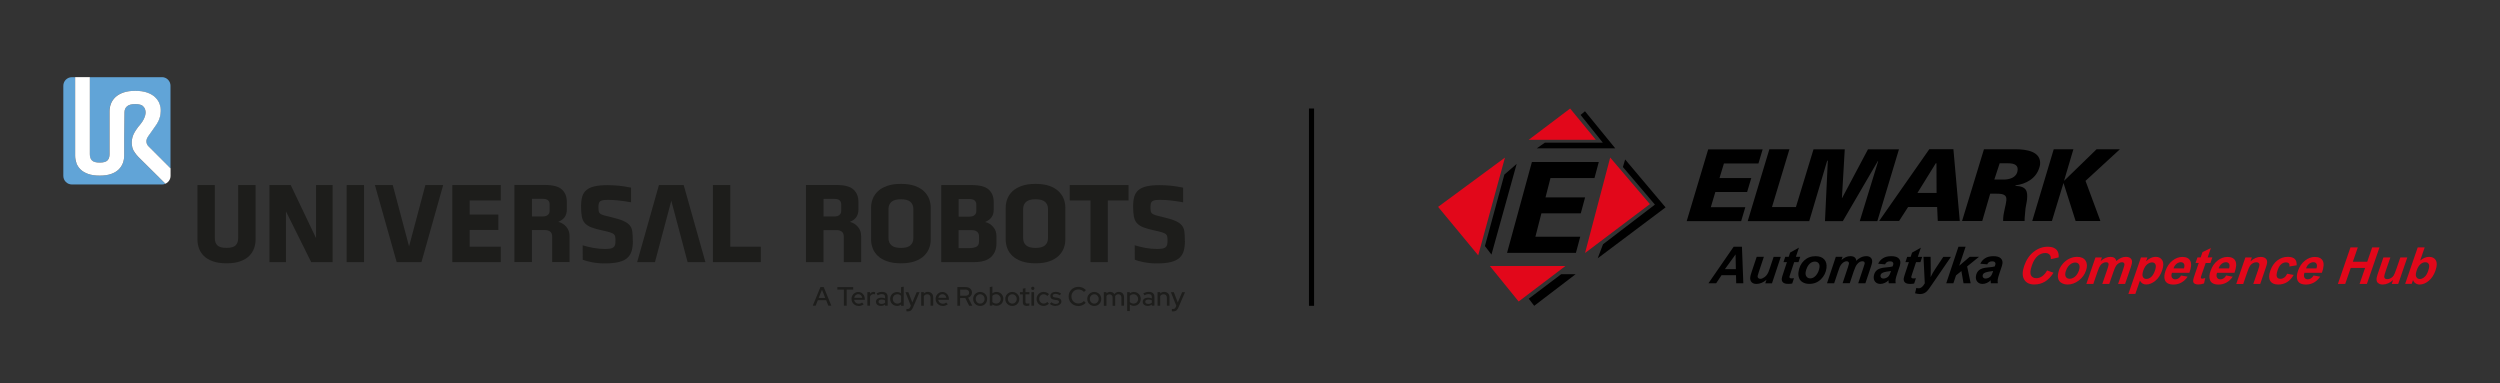 <?xml version="1.0" encoding="UTF-8"?>
<svg id="Kolor" xmlns="http://www.w3.org/2000/svg" viewBox="0 0 631.68 96.77">
  <rect x="0" y="0" width="631.68" height="96.77" fill="#333333" stroke="none"/>
  <defs>
    <style>
      .cls-1, .cls-2 {
        fill: #e2071a;
      }

      .cls-3 {
        fill: #fff;
      }

      .cls-2 {
        fill-rule: evenodd;
      }

      .cls-4 {
        fill: #1d1d1b;
      }

      .cls-5 {
        fill: #61a4d7;
      }
    </style>
  </defs>
  <g>
    <g>
      <polygon class="cls-2" points="396.73 27.42 386.27 35.32 403.21 35.32 396.73 27.42"/>
      <polygon class="cls-2" points="380.26 39.82 373.5 64.51 363.37 52.27 380.26 39.82"/>
      <polygon class="cls-2" points="395.54 67.21 376.44 67.21 383.72 76.18 395.54 67.21"/>
      <polygon class="cls-2" points="406.85 39.81 400.5 63.92 416.88 51.57 406.85 39.81"/>
      <polygon points="402.88 45 403.97 40.93 387.07 40.93 380.79 63.89 398.19 63.89 399.28 59.82 387.95 59.82 389.47 53.9 399.42 53.9 400.51 49.87 390.51 49.87 391.76 45 402.88 45"/>
      <polygon points="388.3 37.48 408.13 37.48 400.48 28.11 399.37 29.04 404.99 36.05 390.34 36.05 388.3 37.48"/>
      <polygon points="380.11 44.11 375.2 62.17 376.85 64.33 383.22 41.41 380.11 44.11"/>
      <polygon points="386.27 75.47 387.65 77.27 398.12 69.28 394.47 69.28 386.27 75.47"/>
      <polygon points="410.06 42.2 418.15 51.7 405.04 61.72 403.69 65.27 420.84 52.4 410.63 40.29 410.06 42.2"/>
      <polygon points="529.75 37.71 521.52 45.7 523.89 37.71 518.92 37.71 513.49 55.84 518.46 55.84 521.39 46.23 524.45 55.84 530.71 55.84 526.95 45.7 535.64 37.71 529.75 37.71"/>
      <path d="M509.21,46.95l.1-.13c2.5-.3,5.13-1.65,5.96-4.44.07-.23.2-.62.2-.82.3-3.29-3.36-3.85-6.35-3.85h-7.83l-5.53,18.13h5.1l2.01-6.91h1.22c1.71,0,3.03.07,2.86,1.71-.07.99-.72,3.06-.79,4.38,0,.2,0,.59-.03.82h5.43c-.03-.82.13-1.74.16-2.4.03-1.05.39-2.24.46-3.09.16-1.94-.03-3.29-2.96-3.39ZM506.25,45.37h-2.34l1.35-4.11h2.17c1.68,0,2.6.56,2.34,1.94-.3,1.74-2.14,2.17-3.52,2.17Z"/>
      <path d="M474.81,55.83h5.04l2.27-3.52h7.34l.16,3.52h5.56l-1.61-18.13h-6.09l-12.67,18.13ZM489.29,41.25l.03,7.5h-4.84l4.64-7.5h.16Z"/>
      <polygon points="457.14 55.87 461.68 40.6 461.84 40.6 461.12 55.87 465.63 55.87 474.48 40.7 474.55 40.77 469.91 55.87 474.35 55.87 479.81 37.74 471.98 37.74 465.46 50.02 465.4 50.02 466.12 37.74 458.22 37.74 453.78 52.32 447.73 52.32 452.14 37.71 447.07 37.71 441.6 55.87 452.7 55.87 457.14 55.87"/>
      <polygon points="441.45 48.51 442.5 44.99 434.47 44.99 435.59 41.3 444.31 41.3 445.37 37.75 431.61 37.75 426.18 55.88 439.94 55.88 440.99 52.36 432.27 52.36 433.42 48.51 441.45 48.51"/>
      <path d="M447.07,68.08c-.14.44-.27.75-.38.95-.14.26-.29.47-.44.63-.15.16-.31.3-.49.42-.18.12-.35.22-.51.28-.16.06-.33.09-.48.09-.22,0-.39-.07-.52-.21-.12-.14-.18-.31-.15-.5.01-.12.1-.41.26-.89l1.32-3.96h-1.81l-1.25,3.73c-.23.69-.36,1.15-.38,1.38-.07.53.04.95.32,1.27.27.31.69.47,1.24.47.87,0,1.72-.35,2.54-1.06l-.3.91h1.69l2.23-6.69h-1.81l-1.07,3.18Z"/>
      <path d="M438.04,62.35l-6.37,9.23h1.95l1.36-2.04h3.66l.05,2.04h1.8l-.35-9.23h-2.11ZM435.84,68l2.69-3.72.07,3.72h-2.76Z"/>
      <path d="M503.65,64.73c-.83,0-1.51.17-2.05.51-.54.33-.95.8-1.23,1.4l1.75.15c.1-.24.25-.43.45-.56.2-.13.47-.2.79-.2s.53.06.67.2c.14.13.2.29.17.48-.02.15-.08.35-.19.61-.3.1-.89.19-1.76.26-1.03.08-1.77.31-2.21.69-.44.38-.7.89-.78,1.53-.07.57.05,1.04.37,1.4.32.36.75.54,1.3.54.35,0,.7-.08,1.07-.24.36-.16.69-.38,1-.68-.02.26,0,.51.04.76h1.76c-.06-.35-.07-.67-.03-.95.04-.32.2-.88.47-1.68.33-.96.53-1.56.6-1.79.06-.23.11-.44.13-.64.06-.5-.09-.92-.46-1.27-.37-.35-.98-.52-1.84-.52ZM503.54,68.7c-.15.44-.29.77-.44.97-.14.21-.35.38-.61.51-.26.13-.52.2-.8.2-.25,0-.44-.07-.57-.22-.13-.14-.19-.32-.16-.53.03-.26.15-.46.37-.61.3-.21.92-.37,1.83-.48.18-.03.33-.05.45-.08l-.08.24Z"/>
      <path d="M483.48,70.35c-.23,0-.39-.04-.46-.12-.08-.08-.11-.19-.09-.32,0-.07.1-.36.27-.87l.93-2.8h1.11l.44-1.34h-1.1l.77-2.32-2.23,1.25-.35,1.07h-.88l-.44,1.34h.87l-.89,2.69c-.25.74-.39,1.22-.41,1.42-.05.44.05.78.31,1.02.26.25.71.37,1.35.37.33,0,.65-.03.97-.09l.45-1.34c-.32.03-.52.04-.6.04Z"/>
      <path d="M491.02,64.89l-1.97,2.97c-.51.76-.92,1.48-1.24,2.16.03-.34.04-.94.04-1.8l-.04-3.33h-1.8l.33,6.69c-.46.84-.97,1.26-1.52,1.26-.2,0-.41-.03-.62-.09l-.32,1.35c.46.13.88.2,1.27.2s.72-.07,1.02-.21c.29-.14.55-.33.78-.57.23-.24.55-.67.96-1.28l5.04-7.34h-1.91Z"/>
      <polygon points="500.03 64.89 497.68 64.89 495.04 67.15 496.65 62.35 494.84 62.35 491.76 71.58 493.56 71.58 494.24 69.57 495.59 68.49 496.13 71.58 497.93 71.58 497.04 67.32 500.03 64.89"/>
      <path d="M477.84,64.73c-.83,0-1.51.17-2.05.51-.54.33-.95.8-1.23,1.4l1.75.15c.1-.24.25-.43.45-.56.2-.13.47-.2.79-.2s.53.06.67.2c.14.13.2.29.17.48-.02.15-.08.35-.19.61-.3.1-.89.19-1.76.26-1.03.08-1.77.31-2.21.69-.44.38-.7.89-.78,1.53-.07.57.05,1.04.36,1.4.32.36.75.54,1.31.54.35,0,.7-.08,1.07-.24.36-.16.69-.38,1-.68-.02.26,0,.51.04.76h1.76c-.06-.35-.07-.67-.03-.95.04-.32.2-.88.47-1.68.34-.96.53-1.56.6-1.79.06-.23.11-.44.13-.64.06-.5-.09-.92-.46-1.27-.37-.35-.98-.52-1.84-.52ZM477.73,68.7c-.15.44-.29.77-.44.97-.14.21-.35.38-.61.51-.26.13-.52.2-.8.2-.25,0-.44-.07-.57-.22-.13-.14-.19-.32-.16-.53.03-.26.15-.46.37-.61.3-.21.92-.37,1.83-.48.18-.03.33-.05.45-.08l-.08.24Z"/>
      <path d="M458.73,64.73c-1.14,0-2.1.37-2.89,1.11-.79.73-1.26,1.72-1.42,2.96-.07.53,0,1.02.17,1.48.18.46.5.82.96,1.07.46.25,1,.38,1.63.38,1.16,0,2.14-.39,2.93-1.18.79-.79,1.25-1.72,1.39-2.81.11-.92-.07-1.65-.56-2.19-.49-.54-1.22-.82-2.21-.82ZM458.74,69.7c-.39.42-.83.64-1.33.64-.4,0-.7-.14-.93-.42-.22-.28-.31-.66-.25-1.14.05-.38.18-.81.41-1.27.23-.46.51-.81.84-1.05.33-.24.69-.36,1.09-.36s.7.13.92.39c.22.26.3.6.25,1.03-.11.86-.44,1.59-.99,2.19Z"/>
      <path d="M453.32,66.23h1.11l.44-1.34h-1.1l.77-2.32-2.23,1.25-.35,1.07h-.88l-.44,1.34h.87l-.89,2.69c-.25.74-.39,1.22-.41,1.42-.05.44.05.78.31,1.02.26.25.71.37,1.35.37.33,0,.65-.03.97-.09l.45-1.34c-.32.03-.52.04-.6.04-.23,0-.39-.04-.46-.12-.08-.08-.11-.19-.09-.32,0-.07.1-.36.27-.87l.93-2.8Z"/>
      <path d="M471.53,64.73c-.47,0-.93.11-1.39.34-.46.23-.83.51-1.1.84-.03-.37-.17-.66-.41-.87-.25-.21-.62-.32-1.13-.32-.73,0-1.47.32-2.21.97l.27-.81h-1.7l-2.23,6.69h1.81l1.03-3.07c.18-.53.3-.87.37-1.03.15-.32.32-.59.5-.79.18-.21.39-.37.61-.49.23-.12.43-.18.63-.18.21,0,.37.06.47.17.11.11.15.26.13.43-.02.14-.1.44-.26.91l-1.35,4.04h1.81l1.01-3.03c.29-.86.58-1.47.88-1.81.41-.48.84-.71,1.29-.71.22,0,.38.05.48.16.1.11.13.25.11.44,0,.07-.1.36-.27.87l-1.36,4.09h1.81l1.37-4.09c.19-.57.3-.97.33-1.2.06-.47-.04-.85-.31-1.13-.26-.29-.66-.43-1.19-.43Z"/>
    </g>
    <rect x="330.74" y="27.42" width="1.29" height="49.85"/>
    <g>
      <path class="cls-1" d="M517.26,68.34l1.6.57c-.62,1.01-1.34,1.76-2.15,2.24-.81.49-1.71.73-2.69.73-1.22,0-2.08-.42-2.57-1.26-.5-.84-.49-1.98,0-3.43.53-1.54,1.33-2.73,2.42-3.58,1.08-.85,2.26-1.27,3.55-1.27,1.12,0,1.92.33,2.39,1,.28.39.4.96.35,1.7l-1.99.44c.06-.48-.04-.86-.29-1.13-.25-.28-.62-.42-1.11-.42-.68,0-1.32.25-1.91.74-.59.49-1.08,1.29-1.46,2.39-.4,1.17-.48,2-.23,2.49.25.5.7.74,1.37.74.49,0,.97-.16,1.43-.47s.89-.81,1.28-1.49Z"/>
      <path class="cls-1" d="M520.24,68.3c.2-.59.54-1.16,1.02-1.71.48-.55,1.03-.97,1.66-1.26.63-.29,1.27-.43,1.92-.43,1,0,1.72.33,2.13.98.42.66.45,1.49.11,2.49-.35,1.01-.96,1.85-1.84,2.52-.88.66-1.81,1-2.79,1-.61,0-1.14-.14-1.6-.42-.46-.28-.74-.68-.84-1.22-.1-.53-.02-1.19.24-1.95ZM522.01,68.39c-.23.66-.25,1.17-.05,1.52.19.35.52.53.98.53s.9-.18,1.34-.53c.43-.35.76-.86,1-1.54.22-.65.24-1.16.05-1.51-.19-.35-.51-.53-.97-.53s-.91.18-1.34.53c-.43.35-.77.86-.99,1.52Z"/>
      <path class="cls-1" d="M529.47,65.05h1.62l-.31.91c.82-.71,1.64-1.06,2.44-1.06.43,0,.76.09,1.02.26.25.18.42.44.49.8.42-.36.82-.62,1.22-.8.4-.18.79-.26,1.17-.26.49,0,.87.1,1.14.3.27.2.42.49.45.88.02.29-.08.75-.29,1.38l-1.47,4.28h-1.76l1.32-3.82c.23-.66.32-1.09.26-1.28-.08-.25-.28-.38-.62-.38-.25,0-.5.08-.77.23-.27.15-.5.37-.7.66-.2.29-.4.75-.62,1.38l-1.11,3.21h-1.76l1.26-3.66c.22-.65.34-1.07.34-1.26,0-.19-.04-.33-.15-.42-.1-.09-.26-.14-.49-.14-.27,0-.54.07-.81.22s-.5.36-.68.64c-.19.28-.39.74-.62,1.38l-1.12,3.25h-1.76l2.3-6.69Z"/>
      <path class="cls-1" d="M540.95,65.05h1.64l-.34.98c.33-.33.71-.61,1.15-.82.43-.21.87-.31,1.32-.31.77,0,1.32.3,1.65.91s.31,1.46-.07,2.54c-.38,1.12-.95,1.98-1.71,2.6-.76.62-1.52.93-2.29.93-.37,0-.67-.07-.92-.22-.25-.15-.48-.4-.68-.76l-1.16,3.37h-1.76l3.18-9.23ZM541.57,68.28c-.26.75-.3,1.31-.13,1.66.17.36.47.54.9.54s.81-.16,1.19-.49c.38-.33.71-.87.97-1.62.24-.7.28-1.22.12-1.56s-.45-.51-.86-.51-.84.17-1.24.5c-.4.33-.71.83-.94,1.48Z"/>
      <path class="cls-1" d="M551.11,69.61l1.65.3c-.45.65-.97,1.14-1.58,1.48-.6.34-1.27.51-2,.51-1.16,0-1.88-.38-2.17-1.14-.23-.61-.18-1.38.14-2.3.38-1.11.97-1.98,1.76-2.6.79-.63,1.63-.94,2.51-.94.99,0,1.66.33,2,.98.34.66.27,1.66-.22,3.02h-4.41c-.17.52-.17.93,0,1.22.17.29.46.44.86.44.28,0,.53-.08.77-.23.24-.15.47-.39.68-.73ZM551.82,67.82c.16-.51.17-.9,0-1.17-.16-.27-.42-.4-.78-.4-.38,0-.75.14-1.1.42-.35.28-.6.66-.76,1.15h2.63Z"/>
      <path class="cls-1" d="M559,65.05l-.49,1.41h-1.2l-.93,2.69c-.19.55-.29.86-.29.95,0,.09.02.17.08.22.06.06.15.09.27.09.16,0,.42-.06.77-.17l-.32,1.37c-.47.18-.96.27-1.48.27-.32,0-.58-.05-.8-.16-.22-.11-.36-.25-.42-.42-.06-.17-.06-.4,0-.69.03-.21.16-.62.37-1.25l1-2.92h-.81l.49-1.41h.81l.46-1.33,2.12-1.03-.81,2.36h1.2Z"/>
      <path class="cls-1" d="M562.5,69.61l1.65.3c-.45.65-.97,1.14-1.58,1.48s-1.27.51-2,.51c-1.16,0-1.88-.38-2.17-1.14-.23-.61-.18-1.38.14-2.3.38-1.11.97-1.98,1.76-2.6.79-.63,1.63-.94,2.51-.94.99,0,1.66.33,2,.98.34.66.27,1.66-.22,3.02h-4.41c-.17.52-.17.93,0,1.22.17.29.46.44.86.44.28,0,.53-.08.77-.23.24-.15.47-.39.68-.73ZM563.22,67.82c.16-.51.17-.9,0-1.17-.16-.27-.42-.4-.78-.4-.38,0-.75.14-1.1.42-.35.28-.6.66-.76,1.15h2.63Z"/>
      <path class="cls-1" d="M571.1,71.74h-1.76l1.18-3.41c.25-.72.37-1.19.37-1.4,0-.21-.07-.38-.2-.49-.13-.12-.31-.18-.55-.18-.3,0-.61.08-.91.25s-.54.39-.73.67c-.18.28-.41.79-.66,1.54l-1.04,3.03h-1.76l2.3-6.69h1.63l-.34.98c.84-.76,1.7-1.13,2.58-1.13.39,0,.72.07.99.21.27.14.45.32.54.54.09.22.12.47.09.74-.03.28-.13.67-.31,1.19l-1.43,4.16Z"/>
      <path class="cls-1" d="M580.3,67.03l-1.84.31c.06-.35.02-.61-.13-.79-.15-.18-.38-.26-.71-.26-.44,0-.84.15-1.21.46-.37.3-.67.81-.92,1.53-.27.79-.33,1.35-.18,1.68.15.33.45.49.9.49.33,0,.64-.1.92-.29s.54-.52.79-.99l1.62.3c-.45.8-1,1.4-1.65,1.81s-1.4.61-2.26.61c-.97,0-1.64-.31-2.01-.93-.37-.62-.36-1.47.02-2.56.38-1.1.97-1.96,1.76-2.58.79-.62,1.68-.92,2.67-.92.81,0,1.39.18,1.75.53.36.35.52.88.48,1.6Z"/>
      <path class="cls-1" d="M584.59,69.61l1.65.3c-.45.65-.97,1.14-1.58,1.48-.6.34-1.27.51-2,.51-1.16,0-1.88-.38-2.17-1.14-.23-.61-.18-1.38.14-2.3.38-1.11.97-1.98,1.76-2.6.79-.63,1.63-.94,2.51-.94.99,0,1.66.33,2,.98.34.66.27,1.66-.22,3.02h-4.41c-.17.52-.17.93,0,1.22.17.29.46.44.86.44.28,0,.53-.08.77-.23.24-.15.47-.39.68-.73ZM585.31,67.82c.16-.51.17-.9,0-1.17-.16-.27-.42-.4-.78-.4-.38,0-.75.14-1.1.42-.35.28-.6.66-.76,1.15h2.63Z"/>
      <path class="cls-1" d="M590.72,71.74l3.18-9.23h1.85l-1.25,3.63h3.63l1.25-3.63h1.85l-3.18,9.23h-1.85l1.39-4.04h-3.63l-1.39,4.04h-1.85Z"/>
      <path class="cls-1" d="M604.33,71.74l.34-1c-.36.36-.78.64-1.24.84-.47.21-.92.31-1.36.31s-.81-.1-1.1-.3c-.29-.2-.45-.47-.48-.83-.04-.36.06-.85.27-1.48l1.46-4.23h1.76l-1.06,3.07c-.32.94-.49,1.52-.5,1.73,0,.21.05.38.18.5.13.12.32.19.59.19.3,0,.6-.08.89-.25.29-.17.53-.37.7-.62s.42-.85.75-1.8l.97-2.82h1.76l-2.3,6.69h-1.63Z"/>
      <path class="cls-1" d="M607.71,71.74l3.18-9.23h1.76l-1.14,3.32c.76-.62,1.51-.93,2.25-.93.81,0,1.38.29,1.71.88.33.59.3,1.44-.08,2.54-.39,1.14-.97,2.02-1.72,2.64-.75.62-1.51.93-2.29.93-.38,0-.72-.1-1.02-.29-.3-.19-.52-.47-.66-.85l-.34.98h-1.63ZM610.66,68.25c-.24.69-.31,1.2-.2,1.54.14.47.47.71.97.71.39,0,.78-.17,1.16-.5.39-.33.71-.86.95-1.58.26-.76.32-1.31.16-1.65s-.45-.51-.88-.51-.83.16-1.22.49-.71.83-.94,1.5Z"/>
    </g>
  </g>
  <g>
    <g>
      <path class="cls-4" d="M64.58,46.76v13.8c0,.74-.13,1.47-.38,2.18-.25.71-.66,1.35-1.23,1.92-.57.57-1.32,1.02-2.25,1.36-.94.34-2.1.51-3.48.51s-2.52-.17-3.47-.51c-.94-.34-1.7-.79-2.27-1.36-.57-.57-.97-1.2-1.23-1.92-.25-.71-.38-1.44-.38-2.18v-13.8h4.39v13.39c0,.8.21,1.41.64,1.84.43.43,1.2.64,2.31.64s1.88-.21,2.31-.64c.43-.43.64-1.04.64-1.84v-13.39h4.39Z"/>
      <polygon class="cls-4" points="72.26 53.42 72.26 66.23 68.08 66.23 68.08 46.76 73.46 46.76 79.86 60.18 79.86 46.76 84.04 46.76 84.04 66.23 78.63 66.23 72.26 53.42"/>
      <rect class="cls-4" x="87.59" y="46.76" width="4.39" height="19.47"/>
      <polygon class="cls-4" points="106.49 66.23 100.23 66.23 94.73 46.76 99.24 46.76 103.36 62.25 107.48 46.76 111.98 46.76 106.49 66.23"/>
      <polygon class="cls-4" points="114.29 66.23 114.29 46.76 126.54 46.76 126.54 50.65 118.67 50.65 118.67 54.21 125.92 54.21 125.92 58.11 118.67 58.11 118.67 62.33 126.54 62.33 126.54 66.23 114.29 66.23"/>
      <polygon class="cls-4" points="180.13 66.23 180.13 46.76 184.52 46.76 184.52 62.33 192.24 62.33 192.24 66.23 180.13 66.23"/>
      <path class="cls-4" d="M235.17,60.56c0,.74-.14,1.47-.41,2.18-.27.71-.71,1.35-1.3,1.92-.59.57-1.37,1.02-2.32,1.36-.95.34-2.12.51-3.5.51s-2.53-.17-3.49-.51c-.96-.34-1.74-.79-2.34-1.36-.59-.56-1.03-1.2-1.3-1.92-.27-.71-.41-1.44-.41-2.18v-8.13c0-.74.14-1.47.41-2.18s.71-1.35,1.3-1.92c.59-.56,1.37-1.02,2.34-1.36.96-.34,2.13-.51,3.49-.51s2.55.17,3.5.51c.95.34,1.73.79,2.32,1.36.59.57,1.03,1.2,1.3,1.92s.41,1.44.41,2.18v8.13ZM230.78,52.81c0-.76-.25-1.36-.74-1.8-.49-.44-1.3-.66-2.4-.66s-1.91.22-2.4.66c-.49.44-.74,1.04-.74,1.8v7.37c0,.76.25,1.36.74,1.8.49.44,1.3.66,2.4.66s1.91-.22,2.4-.66c.49-.44.74-1.04.74-1.8v-7.37Z"/>
      <path class="cls-4" d="M251.77,61.58c0,1.38-.45,2.51-1.36,3.36-.91.86-2.33,1.29-4.28,1.29h-8.3v-19.47h7.69c2.03,0,3.46.38,4.3,1.14s1.26,1.8,1.26,3.13v1.99c0,.7-.17,1.31-.5,1.81-.33.51-.89.93-1.67,1.26.82.19,1.5.61,2.05,1.26.55.64.82,1.42.82,2.34v1.9ZM246.68,51.67c0-.43-.14-.76-.41-1.01-.27-.24-.72-.37-1.34-.37h-2.71v4.45h2.71c.58,0,1.02-.13,1.31-.39.29-.26.44-.59.44-.98v-1.7ZM247.38,59.79c0-.55-.16-.96-.48-1.23-.32-.27-.77-.41-1.36-.41h-3.33v4.54h2.71c.68,0,1.26-.11,1.74-.32.48-.21.71-.67.71-1.38v-1.2Z"/>
      <path class="cls-4" d="M269.18,60.56c0,.74-.14,1.47-.41,2.18-.27.71-.71,1.35-1.3,1.92-.59.57-1.37,1.02-2.32,1.36-.95.34-2.12.51-3.5.51s-2.53-.17-3.49-.51c-.96-.34-1.74-.79-2.34-1.36-.59-.56-1.03-1.2-1.3-1.92-.27-.71-.41-1.44-.41-2.18v-8.13c0-.74.14-1.47.41-2.18.27-.71.71-1.35,1.3-1.92.59-.56,1.37-1.02,2.34-1.36.96-.34,2.13-.51,3.49-.51s2.55.17,3.5.51c.95.34,1.73.79,2.32,1.36.59.57,1.03,1.2,1.3,1.92.27.71.41,1.44.41,2.18v8.13ZM264.8,52.81c0-.76-.25-1.36-.74-1.8-.49-.44-1.3-.66-2.4-.66s-1.91.22-2.4.66c-.49.44-.74,1.04-.74,1.8v7.37c0,.76.25,1.36.74,1.8.49.44,1.3.66,2.4.66s1.91-.22,2.4-.66c.49-.44.74-1.04.74-1.8v-7.37Z"/>
      <polygon class="cls-4" points="279.91 50.65 279.91 66.23 275.53 66.23 275.53 50.65 270.29 50.65 270.29 46.76 285.15 46.76 285.15 50.65 279.91 50.65"/>
      <polygon class="cls-4" points="166.49 46.76 172.75 46.76 178.24 66.23 173.74 66.23 169.62 50.73 165.49 66.23 160.99 66.23 166.49 46.76"/>
      <path class="cls-4" d="M159.91,60.87c0,.94-.1,1.77-.29,2.48-.2.71-.56,1.31-1.08,1.79-.53.48-1.25.84-2.18,1.07-.93.23-2.12.35-3.58.35-1.13,0-2.25-.11-3.36-.33-1.11-.22-1.48-.36-2.18-.61l-.02-3.64c.9.27,1.8.49,2.72.66.92.17,1.88.26,2.89.26.57,0,1.02-.03,1.37-.09.35-.06.62-.17.82-.33.2-.16.33-.38.39-.63.07-.26.1-.59.1-1,0-.44-.02-.79-.06-1.05-.04-.26-.17-.47-.38-.65-.21-.17-.54-.33-.98-.46-.44-.13-1.06-.29-1.86-.46-1.17-.25-2.11-.51-2.82-.79-.71-.28-1.26-.63-1.64-1.07-.38-.43-.63-.99-.76-1.66-.13-.67-.19-1.53-.19-2.57,0-.96.1-1.78.29-2.45.19-.67.55-1.23,1.05-1.66.51-.43,1.19-.75,2.06-.95.87-.2,1.97-.3,3.32-.3.86,0,1.78.05,2.78.14.99.1,2.04.26,3.13.49v3.7c-1.11-.19-2.51-.4-3.32-.48-.81-.09-1.65-.13-2.53-.13-.49,0-.89.02-1.2.07-.31.05-.55.14-.73.27-.17.13-.3.32-.36.55-.07.23-.1.52-.1.87,0,.46.02.82.06,1.08.04.26.16.47.36.63.2.16.52.31.95.43.43.13,1.02.27,1.78.45,1.33.31,2.35.62,3.09.94.73.32,1.28.69,1.65,1.13.37.43.6.97.67,1.6s.12,1.42.12,2.37"/>
      <path class="cls-4" d="M299.4,60.87c0,.94-.1,1.77-.29,2.48-.2.71-.56,1.31-1.08,1.79-.53.48-1.25.84-2.18,1.07-.92.23-2.12.35-3.58.35-1.13,0-2.25-.11-3.36-.33-1.11-.22-1.48-.36-2.18-.61l-.02-3.64c.9.27,1.8.49,2.72.66.92.17,1.88.26,2.89.26.56,0,1.02-.03,1.37-.09.35-.06.62-.17.82-.33.2-.16.33-.38.39-.63.07-.26.1-.59.1-1,0-.44-.02-.79-.06-1.05-.04-.26-.17-.47-.38-.65-.21-.17-.54-.33-.98-.46-.44-.13-1.06-.29-1.86-.46-1.17-.25-2.11-.51-2.82-.79-.71-.28-1.26-.63-1.64-1.07-.38-.43-.63-.99-.76-1.66-.13-.67-.19-1.53-.19-2.57,0-.96.1-1.78.29-2.45.2-.67.55-1.23,1.05-1.66.51-.43,1.19-.75,2.06-.95.87-.2,1.97-.3,3.32-.3.86,0,1.78.05,2.78.14.99.1,2.04.26,3.13.49v3.7c-1.11-.19-2.51-.4-3.32-.48-.81-.09-1.65-.13-2.53-.13-.49,0-.89.02-1.2.07-.31.05-.55.14-.73.27-.17.13-.3.32-.36.55-.07.23-.1.52-.1.87,0,.46.02.82.06,1.08.04.26.16.47.36.63.2.16.52.31.95.43.43.13,1.02.27,1.78.45,1.33.31,2.35.62,3.09.94.73.32,1.28.69,1.65,1.13.37.43.6.97.67,1.6.08.63.12,1.42.12,2.37"/>
      <path class="cls-4" d="M138.87,53.32c0,.39-.15.72-.44.98-.29.26-.73.39-1.31.39h-2.71v-4.45h2.71c.62,0,1.07.12,1.34.36.27.24.41.58.41,1.01v1.7ZM141.05,56.06c.78-.33,1.34-.75,1.67-1.26s.5-1.11.5-1.81v-1.99c0-1.32-.42-2.37-1.26-3.13-.84-.76-2.27-1.14-4.3-1.14h-7.69v19.49h4.43v-8.09h3.28c.58,0,1.04.14,1.36.41.32.27.48.68.48,1.23v6.45h4.39v-6.57c0-.92-.27-1.7-.82-2.34-.55-.64-1.23-1.06-2.05-1.26"/>
      <path class="cls-4" d="M212.55,53.33c0,.39-.15.72-.44.98-.29.26-.73.39-1.31.39h-2.71v-4.45h2.71c.62,0,1.07.12,1.34.37.27.24.41.58.41,1.01v1.7ZM214.73,56.07c.78-.33,1.34-.75,1.67-1.26.33-.51.5-1.11.5-1.81v-1.99c0-1.32-.42-2.37-1.26-3.13-.84-.76-2.27-1.14-4.3-1.14h-7.69v19.49h4.43v-8.09s3.28,0,3.28,0c.58,0,1.04.14,1.36.41.32.27.48.68.48,1.23v6.45h4.39v-6.57c0-.92-.27-1.7-.82-2.34-.55-.64-1.23-1.06-2.05-1.26"/>
      <path class="cls-5" d="M41.78,46.43l-6.83-6.77c-.74-.74-1.26-1.69-1.26-1.69-.95-2.04.04-4,.04-4,.63-1.37,1.79-2.63,1.79-2.63,1.46-1.8,1.26-3.09,1.26-3.09-.06-1-.68-1.48-.92-1.63-.42-.21-.98-.32-1.7-.32-.95,0-1.64.19-2.07.57-.43.38-.64.89-.64,1.55l-.07,6.38h0v4.53c0,.63-.11,1.24-.32,1.84-.21.6-.56,1.14-1.04,1.62-.48.48-1.11.86-1.9,1.15-.79.29-1.77.43-2.94.43s-2.13-.14-2.93-.43c-.8-.29-1.44-.67-1.92-1.15-.48-.48-.82-1.02-1.04-1.62-.21-.6-.32-1.22-.32-1.84v-19.83h-.8c-1.2,0-2.17.97-2.17,2.17v22.77c0,1.2.97,2.17,2.17,2.17h22.77c.3,0,.59-.06.86-.18h0Z"/>
      <path class="cls-5" d="M40.93,19.5h-18.25v19.48c0,.68.18,1.19.54,1.56.36.36,1.01.54,1.95.54s1.59-.18,1.95-.54c.36-.36.54-.88.54-1.56v-3.88h0v-7.01c0-.64.12-1.26.35-1.88.23-.61.61-1.16,1.12-1.65.51-.49,1.18-.88,2.01-1.17.83-.29,1.83-.44,3.01-.44s2.2.15,3.02.44c.82.29,1.49.68,2,1.17.51.49.88,1.04,1.12,1.65.07.19.13.39.17.58.08.31.1.5.1.5.01.08.01.17.02.25,0,.05,0,.09.01.14,0,.07,0,.13,0,.2,0,.08,0,.16,0,.23h0c-.04,2.05-1.17,3.46-1.17,3.46-.35.56-1.97,2.81-1.97,2.81-1.12,1.51.04,2.56.04,2.56l5.59,5.59v-20.87c0-1.2-.97-2.17-2.17-2.17"/>
      <path class="cls-3" d="M19.29,41.17c.21.6.56,1.14,1.04,1.62.48.48,1.12.86,1.92,1.15.8.29,1.77.43,2.93.43s2.15-.14,2.94-.43c.79-.29,1.42-.67,1.9-1.15.48-.48.82-1.02,1.04-1.62.21-.6.32-1.22.32-1.84v-4.53h0l.07-6.38c0-.65.21-1.17.64-1.55.43-.38,1.12-.57,2.07-.57.71,0,1.28.11,1.7.32.24.15.86.63.92,1.63,0,0,.19,1.29-1.26,3.09,0,0-1.16,1.26-1.79,2.63,0,0-.98,1.97-.03,4,0,0,.53.95,1.26,1.68l6.83,6.77h0c.77-.33,1.31-1.1,1.31-1.99v-1.89l-5.59-5.59s-1.16-1.05-.03-2.56c0,0,1.61-2.25,1.97-2.81,0,0,1.13-1.41,1.16-3.46h0c0-.08,0-.16,0-.24,0-.07,0-.13,0-.2,0-.05,0-.09-.01-.14,0-.08-.01-.17-.02-.25,0,0-.01-.2-.1-.5-.05-.2-.1-.39-.17-.58-.23-.61-.61-1.16-1.12-1.65-.51-.49-1.18-.88-2-1.17-.82-.29-1.83-.44-3.02-.44s-2.18.15-3.01.44c-.83.29-1.5.69-2.01,1.17-.51.49-.89,1.04-1.12,1.65-.23.61-.35,1.24-.35,1.88v7.01h0v3.88c0,.68-.18,1.19-.54,1.56-.36.36-1.01.54-1.95.54s-1.59-.18-1.95-.54c-.36-.36-.54-.88-.54-1.56v-19.48h-3.71v19.83c0,.63.11,1.24.32,1.84"/>
    </g>
    <g>
      <path class="cls-4" d="M205.36,77.24l1.94-4.7h.83l1.93,4.7h-.77l-.54-1.38h-2.11l-.54,1.38h-.73ZM206.87,75.28h1.64l-.82-2.07-.83,2.07Z"/>
      <path class="cls-4" d="M213.22,77.24v-4.07h-1.65v-.62h4.01v.62h-1.65v4.07h-.7Z"/>
      <path class="cls-4" d="M216.95,77.3c-.34,0-.64-.08-.91-.23-.27-.15-.49-.37-.65-.64-.16-.27-.24-.57-.24-.9s.08-.63.23-.89c.15-.26.36-.48.62-.63.26-.16.55-.24.87-.24s.59.08.84.24c.25.16.45.37.59.64.15.27.22.58.22.92v.18h-2.7c.03.19.1.36.2.51.11.15.24.26.4.35.16.09.34.13.54.13.17,0,.33-.03.48-.08.15-.05.28-.13.38-.21l.42.42c-.2.15-.4.27-.61.34-.21.07-.45.11-.7.11ZM215.83,75.24h2.03c-.03-.17-.1-.33-.19-.47-.1-.14-.21-.24-.35-.32-.14-.08-.29-.12-.46-.12s-.33.04-.47.12c-.14.08-.26.18-.36.32s-.16.29-.19.47Z"/>
      <path class="cls-4" d="M219.16,77.24v-3.42h.67v.44c.11-.16.24-.29.4-.38.16-.09.34-.13.54-.13.14,0,.25.02.34.05v.6c-.06-.03-.13-.05-.19-.06-.07-.01-.14-.02-.21-.02-.19,0-.36.05-.52.16-.15.11-.27.26-.36.46v2.29h-.67Z"/>
      <path class="cls-4" d="M222.59,77.3c-.25,0-.47-.04-.66-.13-.19-.09-.34-.21-.44-.37-.11-.16-.16-.34-.16-.54,0-.32.12-.58.37-.76.25-.18.59-.28,1.01-.28.34,0,.64.06.93.18v-.36c0-.25-.07-.43-.21-.55-.14-.12-.34-.18-.62-.18-.16,0-.32.02-.49.07-.17.05-.36.12-.57.22l-.26-.5c.26-.12.5-.21.72-.27.23-.06.45-.08.68-.08.44,0,.79.11,1.03.32.24.21.37.51.37.9v2.27h-.66v-.3c-.15.12-.31.21-.48.27s-.36.09-.56.09ZM221.97,76.24c0,.17.07.31.21.41.14.1.33.15.56.15.18,0,.34-.03.5-.08.15-.05.29-.14.4-.25v-.58c-.13-.07-.26-.13-.4-.16-.14-.04-.3-.05-.46-.05-.25,0-.45.05-.59.15-.14.1-.21.24-.21.4Z"/>
      <path class="cls-4" d="M226.65,77.3c-.32,0-.61-.08-.88-.23-.27-.16-.48-.37-.63-.63-.15-.27-.23-.57-.23-.9s.08-.62.23-.89.36-.48.63-.63c.27-.15.56-.23.88-.23.19,0,.37.03.54.08.17.06.34.14.48.25v-1.56l.67-.13v4.83h-.66v-.33c-.29.26-.64.38-1.05.38ZM226.74,76.71c.2,0,.38-.04.54-.11.16-.07.3-.17.41-.3v-1.54c-.11-.13-.25-.23-.41-.3-.17-.07-.35-.11-.54-.11-.21,0-.41.05-.59.15-.18.1-.32.24-.42.42-.1.18-.15.38-.15.6s.05.43.15.6c.1.18.24.32.42.43.18.11.37.16.59.16Z"/>
      <path class="cls-4" d="M229.37,78.68c-.07,0-.13,0-.19-.01-.06,0-.11-.01-.15-.02v-.6c.08.02.18.03.3.03.31,0,.54-.17.68-.5l.14-.32-1.37-3.43h.74l1,2.6,1.1-2.6h.73l-1.65,3.84c-.11.25-.22.44-.35.59-.12.15-.26.26-.42.32s-.34.1-.55.1Z"/>
      <path class="cls-4" d="M232.76,77.24v-3.42h.67v.35c.26-.28.61-.42,1.03-.42.26,0,.5.06.69.17.2.11.36.27.47.47.11.2.17.43.17.7v2.15h-.67v-2.03c0-.27-.08-.48-.23-.63-.15-.15-.36-.23-.62-.23-.18,0-.34.04-.48.12-.14.08-.26.19-.36.33v2.45h-.67Z"/>
      <path class="cls-4" d="M238.2,77.3c-.34,0-.64-.08-.91-.23-.27-.15-.49-.37-.65-.64-.16-.27-.24-.57-.24-.9s.08-.63.23-.89c.15-.26.36-.48.62-.63.26-.16.55-.24.87-.24s.59.08.84.24c.25.16.45.37.59.64.15.27.22.58.22.92v.18h-2.7c.03.19.1.36.2.51.11.15.24.26.4.35.16.09.34.13.54.13.17,0,.33-.03.48-.08.15-.05.28-.13.38-.21l.42.42c-.2.15-.4.27-.61.34-.21.07-.45.11-.7.11ZM237.09,75.24h2.03c-.03-.17-.1-.33-.19-.47-.1-.14-.21-.24-.35-.32-.14-.08-.29-.12-.46-.12s-.33.04-.47.12c-.14.08-.26.18-.36.32s-.16.29-.19.47Z"/>
      <path class="cls-4" d="M241.9,77.24v-4.7h2.12c.31,0,.59.06.82.17.23.12.42.28.55.49.13.21.2.45.2.74,0,.3-.09.57-.27.8-.18.23-.41.39-.69.48l1.04,2.03h-.79l-.97-1.93h-1.32v1.93h-.7ZM242.61,74.73h1.36c.28,0,.5-.07.66-.21.17-.14.25-.33.25-.57s-.08-.43-.25-.57c-.17-.14-.39-.21-.66-.21h-1.36v1.56Z"/>
      <path class="cls-4" d="M247.66,77.31c-.33,0-.63-.08-.9-.23-.27-.15-.49-.37-.64-.64-.16-.27-.24-.57-.24-.9s.08-.64.23-.9c.16-.27.37-.48.64-.64.27-.16.58-.24.91-.24s.63.08.9.24c.27.16.48.37.64.64.16.27.23.57.23.9s-.08.63-.23.9c-.16.27-.37.48-.64.64-.27.15-.57.23-.9.23ZM247.66,76.72c.21,0,.4-.05.57-.16.17-.11.3-.25.4-.43.1-.18.15-.38.15-.6s-.05-.42-.15-.59c-.1-.18-.23-.32-.4-.43-.17-.11-.36-.16-.57-.16s-.4.05-.57.16c-.17.11-.31.25-.41.43-.1.18-.15.37-.15.59s.05.43.15.6c.1.18.23.32.41.43.17.11.36.16.57.16Z"/>
      <path class="cls-4" d="M250.08,77.24v-4.7l.67-.13v1.73c.29-.25.63-.38,1.04-.38.32,0,.61.08.88.23.26.16.47.37.62.63.15.27.23.56.23.89s-.08.63-.23.9c-.15.27-.36.48-.62.63-.26.16-.56.23-.89.23-.19,0-.37-.03-.55-.09-.18-.06-.34-.15-.48-.26v.3h-.66ZM251.7,76.71c.22,0,.42-.05.59-.15.17-.1.31-.24.41-.42.1-.18.15-.38.15-.6s-.05-.43-.15-.6c-.1-.18-.24-.32-.41-.43-.17-.11-.37-.16-.59-.16-.19,0-.37.04-.54.11-.17.07-.3.18-.42.31v1.54c.11.12.25.22.42.29.17.07.35.11.53.11Z"/>
      <path class="cls-4" d="M255.78,77.31c-.33,0-.63-.08-.9-.23-.27-.15-.49-.37-.64-.64-.16-.27-.24-.57-.24-.9s.08-.64.23-.9c.16-.27.37-.48.64-.64.27-.16.58-.24.91-.24s.63.08.9.24c.27.16.48.37.64.64.16.27.23.57.23.9s-.08.63-.23.9c-.16.27-.37.48-.64.64-.27.15-.57.23-.9.23ZM255.78,76.72c.21,0,.4-.05.57-.16.17-.11.3-.25.4-.43.1-.18.15-.38.15-.6s-.05-.42-.15-.59c-.1-.18-.23-.32-.4-.43-.17-.11-.36-.16-.57-.16s-.4.05-.57.16c-.17.11-.31.25-.41.43-.1.18-.15.37-.15.59s.05.43.15.6c.1.18.23.32.41.43.17.11.36.16.57.16Z"/>
      <path class="cls-4" d="M259.45,77.3c-.33,0-.58-.08-.75-.23-.17-.15-.26-.38-.26-.68v-2.01h-.73v-.56h.73v-.87l.66-.17v1.03h1.01v.56h-1.01v1.86c0,.17.04.29.12.37.08.07.21.11.39.11.09,0,.18,0,.25-.02.07-.01.15-.04.24-.07v.57c-.09.03-.19.05-.31.07-.12.02-.23.02-.33.02Z"/>
      <path class="cls-4" d="M260.95,73.27c-.11,0-.21-.04-.29-.12s-.12-.18-.12-.3.04-.21.12-.29c.08-.08.18-.12.29-.12s.21.04.3.12c.08.08.12.18.12.3s-.04.21-.12.29-.18.12-.3.12ZM260.61,77.24v-3.42h.67v3.42h-.67Z"/>
      <path class="cls-4" d="M263.68,77.3c-.33,0-.63-.08-.9-.23-.27-.16-.48-.37-.64-.64-.16-.27-.23-.57-.23-.89s.08-.64.24-.9c.16-.27.37-.48.64-.64.27-.16.56-.24.9-.24.26,0,.5.05.74.14.24.1.45.24.62.42l-.42.46c-.13-.14-.28-.25-.44-.32-.16-.07-.33-.11-.5-.11-.21,0-.4.05-.57.15-.17.1-.3.24-.4.42-.1.18-.14.38-.14.6s.05.42.15.6c.1.18.23.32.4.43.17.1.36.15.57.15.17,0,.34-.03.49-.1.15-.07.3-.17.43-.31l.41.44c-.18.18-.39.32-.62.42-.23.1-.48.15-.73.15Z"/>
      <path class="cls-4" d="M266.78,77.31c-.3,0-.57-.04-.83-.13-.26-.09-.48-.21-.67-.38l.36-.44c.18.14.36.25.55.32.19.07.37.11.57.11.24,0,.44-.05.59-.14.15-.09.23-.21.23-.37,0-.13-.04-.22-.13-.3-.09-.07-.23-.12-.42-.15l-.62-.09c-.34-.05-.6-.15-.77-.32-.17-.16-.25-.38-.25-.64,0-.2.06-.38.17-.54.11-.16.27-.28.47-.36.2-.08.43-.13.7-.13s.49.03.72.1c.23.07.45.18.66.33l-.34.44c-.19-.13-.38-.22-.55-.28-.17-.06-.35-.09-.54-.09-.21,0-.37.04-.5.13-.13.09-.19.2-.19.34,0,.13.04.23.13.29.09.06.23.11.42.14l.62.09c.34.04.6.15.77.31.17.16.26.38.26.64,0,.2-.06.38-.19.55-.13.16-.3.29-.51.39-.21.09-.46.14-.73.14Z"/>
      <path class="cls-4" d="M272.47,77.32c-.35,0-.67-.06-.97-.18-.3-.12-.56-.3-.79-.52-.23-.22-.4-.48-.52-.77-.12-.29-.18-.61-.18-.95s.06-.66.18-.96c.12-.29.3-.55.52-.77.23-.22.49-.39.79-.51.3-.12.62-.18.97-.18.25,0,.49.03.72.1.23.06.45.16.65.28.2.12.37.27.53.44l-.48.48c-.17-.21-.39-.37-.64-.48-.25-.11-.51-.16-.79-.16-.25,0-.48.04-.69.13-.21.09-.4.21-.55.38-.16.16-.28.35-.37.56s-.13.45-.13.7.04.48.13.7.21.4.37.56c.16.16.35.29.56.38.22.09.45.13.69.13.27,0,.53-.06.78-.17.25-.11.45-.27.62-.46l.46.47c-.15.17-.33.31-.53.43-.2.12-.41.22-.64.28-.23.06-.47.1-.71.1Z"/>
      <path class="cls-4" d="M276.49,77.31c-.33,0-.63-.08-.9-.23-.27-.15-.49-.37-.64-.64-.16-.27-.24-.57-.24-.9s.08-.64.23-.9c.16-.27.37-.48.64-.64.27-.16.58-.24.91-.24s.63.08.9.24c.27.16.48.37.64.64.16.27.23.57.23.9s-.08.63-.23.9c-.16.27-.37.48-.64.64-.27.15-.57.23-.9.23ZM276.49,76.72c.21,0,.4-.05.57-.16.17-.11.3-.25.4-.43.1-.18.15-.38.15-.6s-.05-.42-.15-.59c-.1-.18-.23-.32-.4-.43-.17-.11-.36-.16-.57-.16s-.4.05-.57.16c-.17.11-.31.25-.41.43-.1.18-.15.37-.15.59s.05.43.15.6c.1.18.23.32.41.43.17.11.36.16.57.16Z"/>
      <path class="cls-4" d="M278.9,77.24v-3.42h.67v.32c.26-.26.58-.39.96-.39.23,0,.44.05.62.15.18.1.33.24.43.42.14-.19.31-.34.5-.43.19-.1.41-.14.65-.14.26,0,.48.06.67.17.19.11.34.27.45.47.11.2.16.43.16.7v2.15h-.66v-2.03c0-.27-.07-.48-.21-.63-.14-.15-.33-.23-.57-.23-.17,0-.32.04-.46.12-.13.08-.25.19-.35.35,0,.04.02.09.02.14,0,.05,0,.1,0,.15v2.15h-.66v-2.03c0-.27-.07-.48-.21-.63-.14-.15-.33-.23-.56-.23-.17,0-.31.03-.44.1-.13.07-.24.17-.34.31v2.48h-.67Z"/>
      <path class="cls-4" d="M284.8,78.61v-4.79h.66v.33c.29-.26.64-.38,1.05-.38.32,0,.61.08.88.23.26.16.47.37.62.63.15.27.23.56.23.89s-.08.63-.23.9c-.15.27-.36.48-.62.63-.26.16-.56.23-.89.23-.19,0-.37-.03-.54-.09-.17-.06-.33-.14-.48-.26v1.66h-.67ZM286.42,76.71c.22,0,.42-.05.59-.15.17-.1.31-.24.41-.42.1-.18.15-.38.15-.6s-.05-.43-.15-.6c-.1-.18-.24-.32-.41-.43-.17-.11-.37-.16-.59-.16-.19,0-.37.04-.54.11-.17.07-.3.18-.42.31v1.54c.11.12.25.22.42.29.17.07.35.11.53.11Z"/>
      <path class="cls-4" d="M289.99,77.3c-.25,0-.47-.04-.66-.13-.19-.09-.34-.21-.44-.37-.11-.16-.16-.34-.16-.54,0-.32.12-.58.37-.76.25-.18.59-.28,1.01-.28.34,0,.64.06.93.18v-.36c0-.25-.07-.43-.21-.55-.14-.12-.34-.18-.62-.18-.16,0-.32.02-.49.07-.17.05-.36.12-.57.22l-.26-.5c.26-.12.5-.21.72-.27.23-.06.45-.08.68-.08.44,0,.79.11,1.03.32.24.21.37.51.37.9v2.27h-.66v-.3c-.15.12-.31.21-.48.27s-.36.09-.56.09ZM289.37,76.24c0,.17.07.31.21.41.14.1.33.15.56.15.18,0,.34-.03.5-.08.15-.05.29-.14.4-.25v-.58c-.13-.07-.26-.13-.4-.16-.14-.04-.3-.05-.46-.05-.25,0-.45.05-.59.15-.14.1-.21.24-.21.4Z"/>
      <path class="cls-4" d="M292.48,77.24v-3.42h.67v.35c.26-.28.61-.42,1.03-.42.26,0,.5.06.69.17.2.11.36.27.47.47.11.2.17.43.17.7v2.15h-.67v-2.03c0-.27-.08-.48-.23-.63-.15-.15-.36-.23-.62-.23-.18,0-.34.04-.48.12-.14.08-.26.19-.36.33v2.45h-.67Z"/>
      <path class="cls-4" d="M296.44,78.68c-.07,0-.13,0-.19-.01-.06,0-.11-.01-.15-.02v-.6c.08.02.18.03.3.03.31,0,.54-.17.68-.5l.14-.32-1.37-3.43h.74l1,2.6,1.1-2.6h.73l-1.65,3.84c-.11.25-.22.44-.35.59-.12.15-.26.26-.42.32s-.34.1-.55.1Z"/>
    </g>
  </g>
</svg>